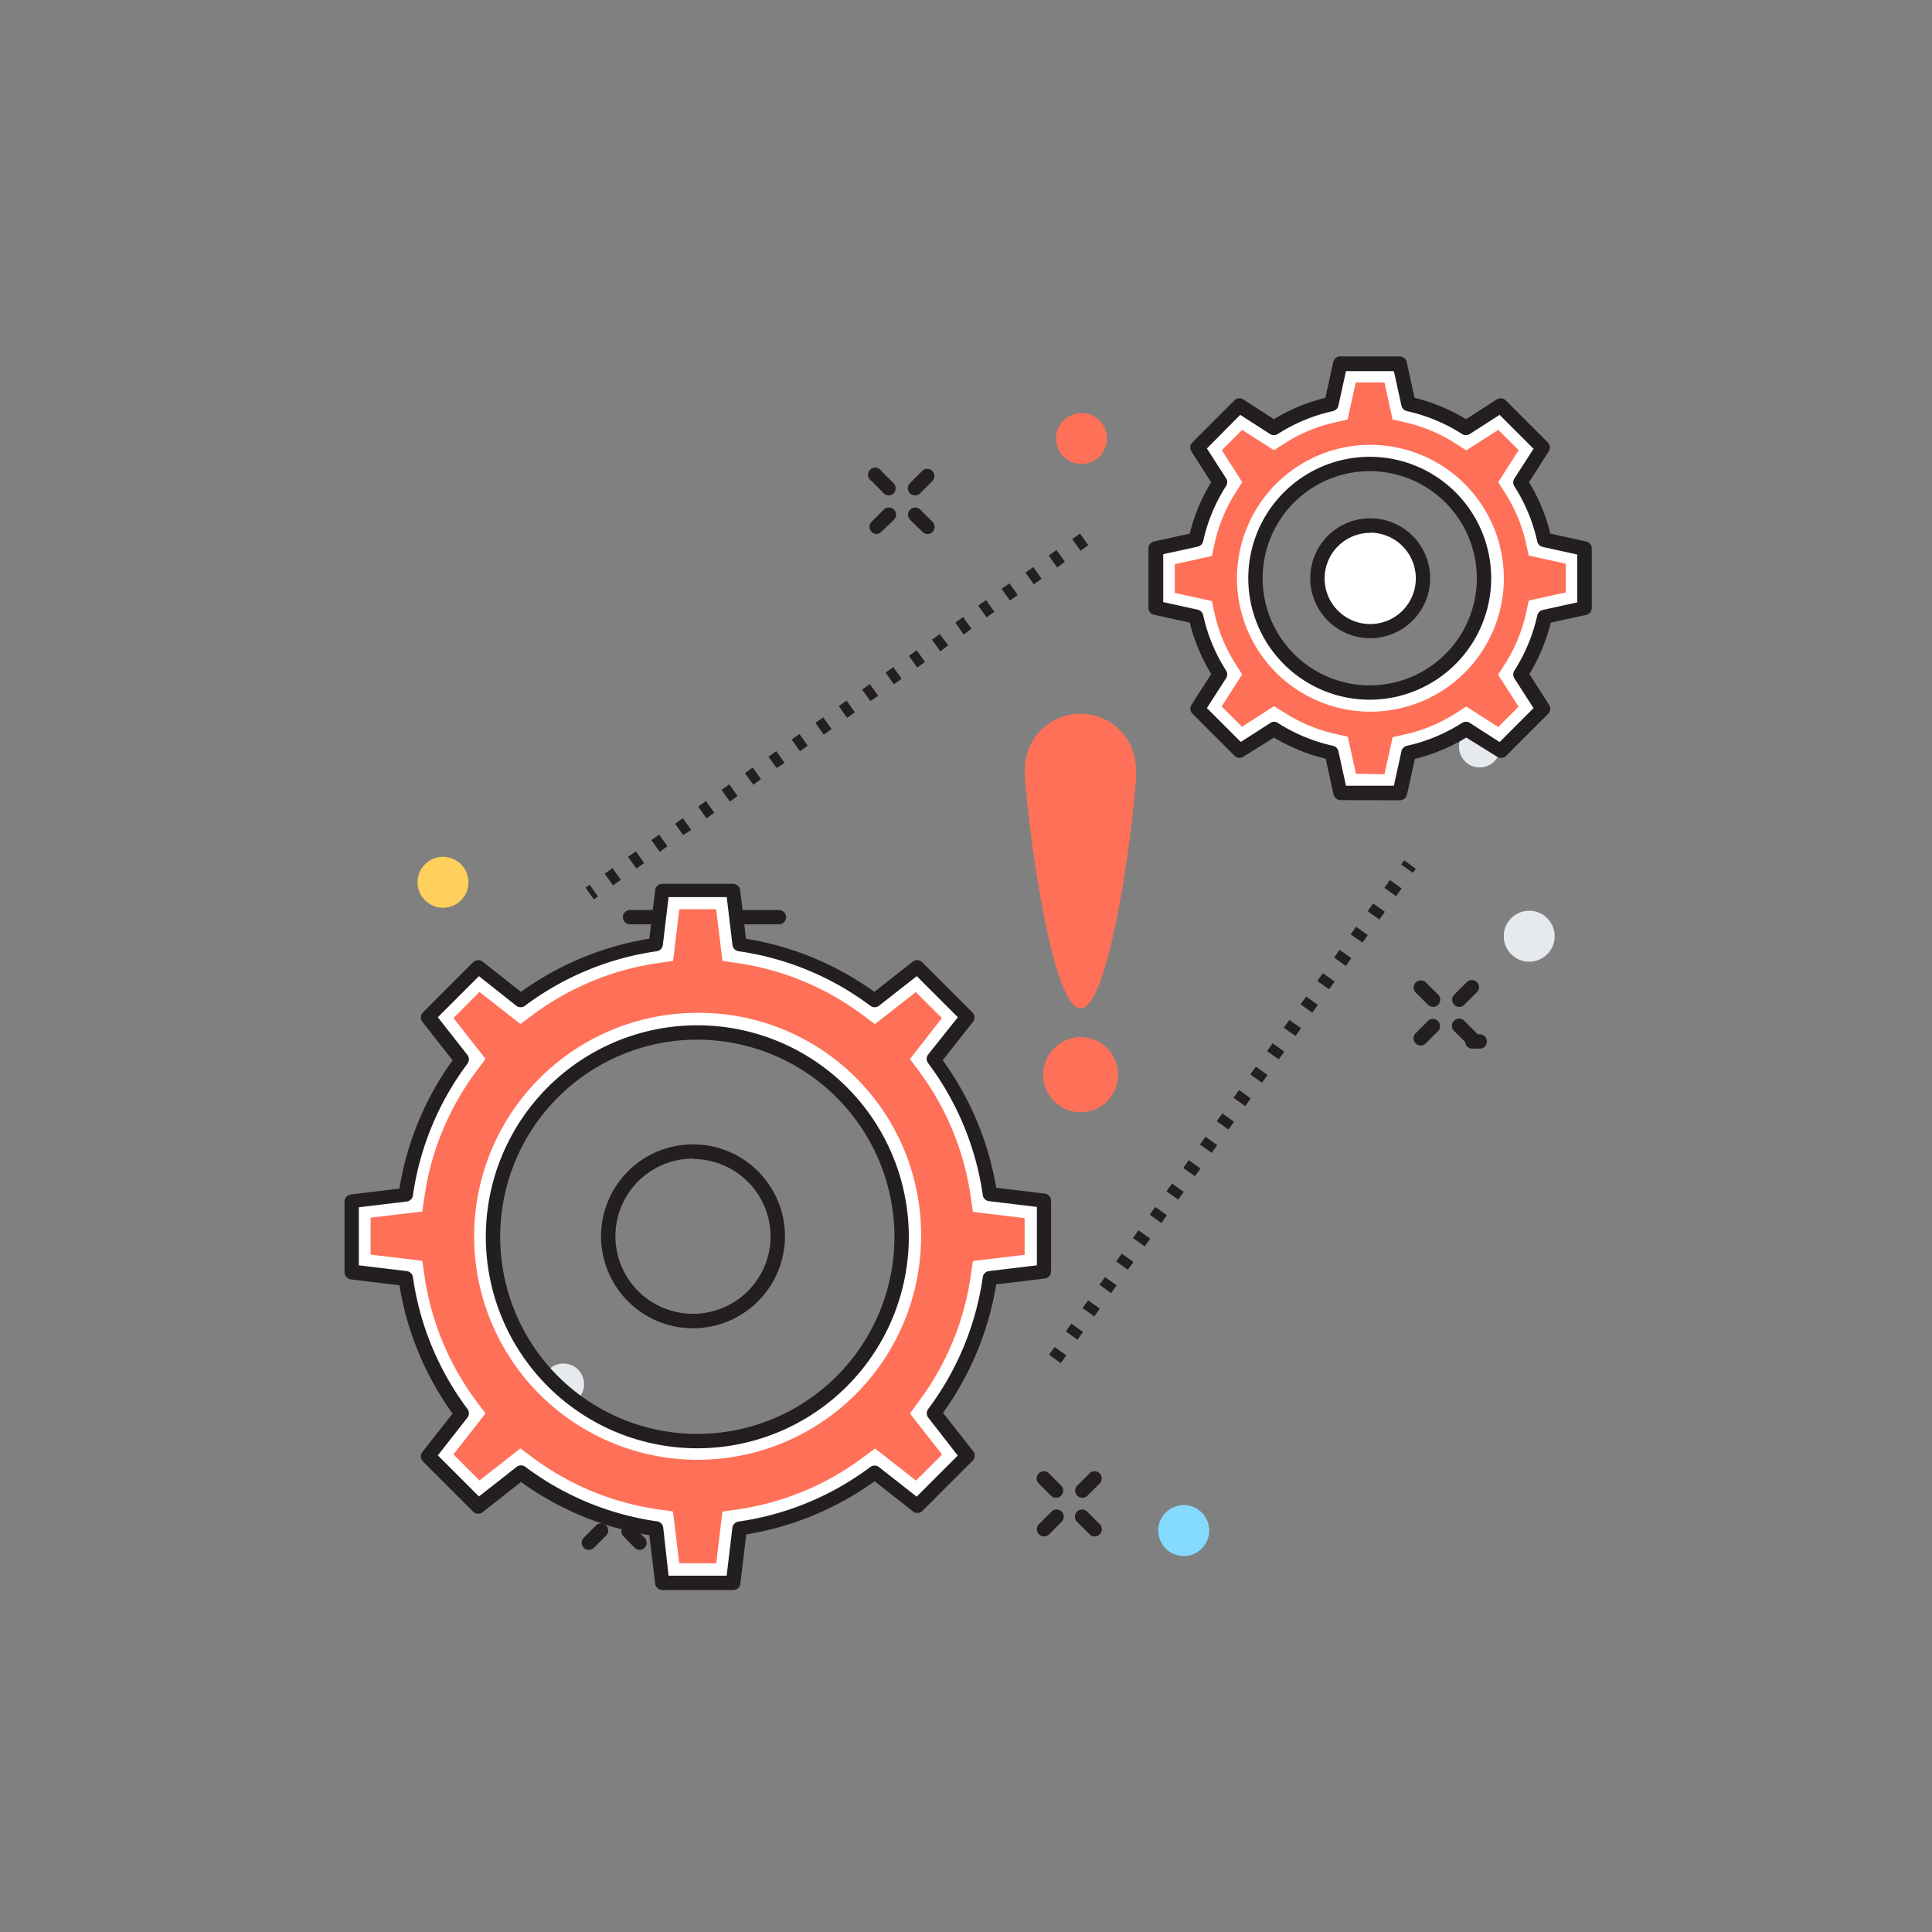 <svg id="Calque_1" data-name="Calque 1" xmlns="http://www.w3.org/2000/svg" viewBox="0 0 201.7 201.7"><rect x="0" y="0" width="201.7" height="201.7" fill="#808080" stroke="none"/><defs><style>.cls-1{fill:#e6e9ee;}.cls-2{fill:#231f20;}.cls-3{fill:#ff7058;}.cls-4{fill:#fff;}.cls-5{fill:#ffd05b;}.cls-6{fill:#84dbff;}</style></defs><title>problematiques-operationnelles-2</title><circle class="cls-1" cx="154.48" cy="77.96" r="2.16"/><circle class="cls-1" cx="58.82" cy="144.51" r="2.16"/><path class="cls-2" d="M65.51,157.78A.75.75,0,0,1,65,156.5l1.29-1.29a.75.75,0,0,1,1.06,1.06L66,157.56A.75.75,0,0,1,65.51,157.78Z"/><path class="cls-2" d="M61.48,161.81a.75.75,0,0,1-.53-1.28l1.29-1.29a.75.75,0,0,1,1.06,1.06L62,161.59A.75.75,0,0,1,61.48,161.81Z"/><path class="cls-2" d="M66.8,161.81a.75.75,0,0,1-.53-.22L65,160.3A.75.75,0,0,1,66,159.24l1.29,1.29a.75.75,0,0,1-.53,1.28Z"/><path class="cls-2" d="M62.77,157.78a.75.75,0,0,1-.53-.22L61,156.27A.75.75,0,0,1,62,155.21l1.29,1.29a.75.75,0,0,1-.53,1.28Z"/><path class="cls-2" d="M73.88,96.5H65.78a.75.75,0,0,1,0-1.5h8.09a.75.75,0,0,1,0,1.5Z"/><path class="cls-2" d="M77.06,99.44h-4a.75.75,0,0,1,0-1.5h4a.75.75,0,0,1,0,1.5Z"/><path class="cls-2" d="M81.32,96.5H77.55a.75.75,0,0,1,0-1.5h3.77a.75.75,0,0,1,0,1.5Z"/><path class="cls-2" d="M70.21,99.44h-.77a.75.75,0,0,1,0-1.5h.77a.75.75,0,0,1,0,1.5Z"/><path class="cls-2" d="M154.48,109.48h-.77a.75.75,0,0,1,0-1.5h.77a.75.75,0,0,1,0,1.5Z"/><circle class="cls-3" cx="112.82" cy="112.2" r="3.92"/><path class="cls-3" d="M118.62,80.55c0,3.2-2.59,24.73-5.8,24.73S107,83.75,107,80.55a5.8,5.8,0,1,1,11.59,0Z"/><path class="cls-2" d="M152.35,105.12a.75.75,0,0,1-.53-1.28l1.29-1.29a.75.75,0,1,1,1.06,1.06l-1.29,1.29A.75.75,0,0,1,152.35,105.12Z"/><path class="cls-2" d="M148.32,109.15a.75.75,0,0,1-.53-1.28l1.29-1.29a.75.75,0,0,1,1.06,1.06l-1.29,1.29A.75.75,0,0,1,148.32,109.15Z"/><path class="cls-2" d="M153.64,109.15a.75.75,0,0,1-.53-.22l-1.29-1.29a.75.75,0,1,1,1.06-1.06l1.29,1.29a.75.75,0,0,1-.53,1.28Z"/><path class="cls-2" d="M149.61,105.12a.75.75,0,0,1-.53-.22l-1.29-1.29a.75.75,0,0,1,1.06-1.06l1.29,1.29a.75.75,0,0,1-.53,1.28Z"/><path class="cls-2" d="M113,156.37a.75.75,0,0,1-.53-1.28l1.29-1.29a.75.75,0,0,1,1.06,1.06l-1.29,1.29A.75.75,0,0,1,113,156.37Z"/><path class="cls-2" d="M109,160.4a.75.75,0,0,1-.53-1.28l1.29-1.29a.75.75,0,1,1,1.06,1.06l-1.29,1.29A.75.75,0,0,1,109,160.4Z"/><path class="cls-2" d="M114.28,160.4a.75.75,0,0,1-.53-.22l-1.29-1.29a.75.75,0,1,1,1.06-1.06l1.29,1.29a.75.75,0,0,1-.53,1.28Z"/><path class="cls-2" d="M110.25,156.37a.75.75,0,0,1-.53-.22l-1.29-1.29a.75.75,0,0,1,1.06-1.06l1.29,1.29a.75.75,0,0,1-.53,1.28Z"/><path class="cls-2" d="M95.54,51.72A.75.75,0,0,1,95,50.44l1.29-1.29a.75.75,0,0,1,1.06,1.06L96.07,51.5A.75.75,0,0,1,95.54,51.72Z"/><path class="cls-2" d="M91.51,55.75A.75.75,0,0,1,91,54.47l1.29-1.29a.75.75,0,0,1,1.06,1.06L92,55.53A.75.75,0,0,1,91.51,55.75Z"/><path class="cls-2" d="M96.83,55.75a.75.75,0,0,1-.53-.22L95,54.25a.75.75,0,0,1,1.06-1.06l1.29,1.29a.75.75,0,0,1-.53,1.28Z"/><path class="cls-2" d="M92.8,51.72a.75.75,0,0,1-.53-.22L91,50.22A.75.75,0,1,1,92,49.16l1.29,1.29a.75.75,0,0,1-.53,1.28Z"/><path class="cls-4" d="M103.33,124.69A30.65,30.65,0,0,0,97.5,110.6l3.5-4.46-5.23-5.23-4.46,3.5a30.65,30.65,0,0,0-14.1-5.84l-.68-5.63H69.14l-.68,5.63a30.65,30.65,0,0,0-14.09,5.83l-4.46-3.5-5.23,5.23,3.5,4.46a30.65,30.65,0,0,0-5.84,14.1l-5.63.68v7.39l5.63.68a30.65,30.65,0,0,0,5.84,14.1L44.67,152l5.23,5.23,4.46-3.5a30.65,30.65,0,0,0,14.09,5.84l.68,5.63h7.39l.68-5.63a30.65,30.65,0,0,0,14.09-5.84l4.46,3.5L101,152l-3.5-4.46a30.66,30.66,0,0,0,5.84-14.1l5.63-.68v-7.39ZM72.84,150.4a21.33,21.33,0,1,1,21.33-21.33A21.33,21.33,0,0,1,72.84,150.4Z"/><path class="cls-2" d="M76.53,166H69.14a.75.75,0,0,1-.74-.66l-.61-5.07a31.53,31.53,0,0,1-13.4-5.55l-4,3.15a.75.75,0,0,1-1-.06l-5.23-5.23a.75.75,0,0,1-.06-1l3.15-4a31.54,31.54,0,0,1-5.55-13.4l-5.07-.61a.75.75,0,0,1-.66-.74v-7.39a.75.75,0,0,1,.66-.74l5.07-.61a31.52,31.52,0,0,1,5.55-13.4l-3.15-4a.75.75,0,0,1,.06-1l5.23-5.23a.75.75,0,0,1,1-.06l4,3.15a31.54,31.54,0,0,1,13.4-5.55l.61-5.07a.75.75,0,0,1,.74-.66h7.39a.75.75,0,0,1,.74.66l.61,5.07a31.54,31.54,0,0,1,13.4,5.55l4-3.15a.75.75,0,0,1,1,.06l5.23,5.23a.75.75,0,0,1,.06,1l-3.15,4A31.53,31.53,0,0,1,104,124l5.07.61a.75.75,0,0,1,.66.74v7.39a.75.75,0,0,1-.66.74l-5.07.61a31.54,31.54,0,0,1-5.55,13.41l3.15,4a.75.75,0,0,1-.06,1l-5.23,5.23a.75.75,0,0,1-1,.06l-4-3.15a31.53,31.53,0,0,1-13.4,5.55l-.61,5.07A.75.75,0,0,1,76.53,166Zm-6.73-1.5h6.06l.6-5a.75.75,0,0,1,.64-.65,30,30,0,0,0,13.75-5.69.75.75,0,0,1,.91,0l3.94,3.09,4.29-4.29L96.91,148a.75.75,0,0,1,0-.91,30,30,0,0,0,5.69-13.75.75.75,0,0,1,.65-.64l5-.6V126l-5-.6a.75.75,0,0,1-.65-.64A30,30,0,0,0,96.9,111a.75.75,0,0,1,0-.91L100,106.2l-4.29-4.29L91.77,105a.75.75,0,0,1-.91,0,30,30,0,0,0-13.75-5.69.75.75,0,0,1-.64-.65l-.6-5H69.8l-.6,5a.75.75,0,0,1-.64.65A30,30,0,0,0,54.81,105a.75.75,0,0,1-.91,0L50,101.91l-4.29,4.29,3.09,3.94a.75.75,0,0,1,0,.91,30,30,0,0,0-5.69,13.75.75.75,0,0,1-.65.64l-5,.6v6.06l5,.6a.75.75,0,0,1,.65.64,30,30,0,0,0,5.69,13.75.75.75,0,0,1,0,.91l-3.09,3.94L50,156.23l3.94-3.09a.75.75,0,0,1,.91,0,30,30,0,0,0,13.75,5.69.75.75,0,0,1,.64.65Zm3-13.3a22.08,22.08,0,0,1,0-44.16h0a22.08,22.08,0,0,1,0,44.16Zm0-42.66a20.58,20.58,0,1,0,20.58,20.58,20.61,20.61,0,0,0-20.58-20.58Z"/><path class="cls-3" d="M70.91,163.2l-.65-5.4-1.52-.22a28.77,28.77,0,0,1-13.18-5.45l-1.23-.92-4.27,3.35-2.72-2.72,3.35-4.28-.92-1.23a28.77,28.77,0,0,1-5.46-13.18l-.22-1.52-5.4-.65v-3.85l5.4-.65.22-1.52a28.77,28.77,0,0,1,5.46-13.18l.92-1.23-3.35-4.27,2.72-2.72,4.28,3.35,1.23-.92a28.77,28.77,0,0,1,13.18-5.45l1.52-.22.65-5.4h3.85l.65,5.4,1.52.22A28.77,28.77,0,0,1,90.11,106l1.23.92,4.27-3.35,2.72,2.72L95,110.57l.92,1.23A28.77,28.77,0,0,1,101.35,125l.22,1.52,5.4.65V131l-5.4.65-.22,1.52a28.77,28.77,0,0,1-5.46,13.18L95,147.57l3.35,4.28-2.72,2.72-4.28-3.35-1.23.92a28.77,28.77,0,0,1-13.18,5.45l-1.52.22-.65,5.4Zm1.92-57.46a23.33,23.33,0,1,0,23.33,23.33A23.18,23.18,0,0,0,72.84,105.74Z"/><path class="cls-4" d="M161.28,56.35a18.53,18.53,0,0,0-2.49-6l2.32-3.62-4.39-4.39-3.62,2.32a18.53,18.53,0,0,0-6-2.49L146.16,38h-6.21L139,42.15a18.54,18.54,0,0,0-6,2.49l-3.62-2.32L125,46.72l2.32,3.62a18.55,18.55,0,0,0-2.49,6l-4.19.92v6.21l4.19.92a18.54,18.54,0,0,0,2.49,6L125,74l4.39,4.39L133,76.1a18.52,18.52,0,0,0,6,2.49l.92,4.19h6.21l.92-4.19a18.54,18.54,0,0,0,6-2.49l3.62,2.32L161.1,74l-2.32-3.62a18.54,18.54,0,0,0,2.49-6l4.19-.92V57.27Zm-18.22,16A11.93,11.93,0,1,1,155,60.37,11.93,11.93,0,0,1,143.05,72.3Z"/><path class="cls-2" d="M139.95,83.53a.75.75,0,0,1-.73-.59l-.82-3.73A19.22,19.22,0,0,1,133,77L129.81,79a.75.75,0,0,1-.93-.1l-4.39-4.39a.75.75,0,0,1-.1-.93l2.06-3.22A19.25,19.25,0,0,1,124.21,65l-3.73-.82a.75.75,0,0,1-.59-.73V57.26a.75.75,0,0,1,.59-.73l3.73-.82a19.23,19.23,0,0,1,2.23-5.37l-2.06-3.22a.75.75,0,0,1,.1-.93l4.39-4.39a.75.75,0,0,1,.93-.1L133,43.76a19.24,19.24,0,0,1,5.37-2.23l.82-3.73a.75.75,0,0,1,.73-.59h6.21a.75.75,0,0,1,.73.59l.82,3.73a19.22,19.22,0,0,1,5.37,2.23l3.22-2.06a.75.75,0,0,1,.93.1l4.39,4.39a.75.75,0,0,1,.1.93l-2.06,3.22a19.23,19.23,0,0,1,2.23,5.37l3.73.82a.75.75,0,0,1,.59.73v6.21a.75.75,0,0,1-.59.73L161.9,65a19.23,19.23,0,0,1-2.23,5.37l2.06,3.22a.75.75,0,0,1-.1.93l-4.39,4.39a.75.75,0,0,1-.93.1L153.08,77a19.24,19.24,0,0,1-5.37,2.23l-.82,3.73a.75.75,0,0,1-.73.59ZM133,75.35a.75.75,0,0,1,.4.12,17.74,17.74,0,0,0,5.76,2.39.75.75,0,0,1,.57.57l.79,3.6h5l.79-3.6a.75.75,0,0,1,.57-.57,17.78,17.78,0,0,0,5.76-2.39.75.75,0,0,1,.81,0l3.11,2,3.54-3.54-2-3.11a.75.75,0,0,1,0-.81,17.77,17.77,0,0,0,2.39-5.76.75.75,0,0,1,.57-.57l3.6-.79v-5l-3.6-.79a.75.75,0,0,1-.57-.57,17.77,17.77,0,0,0-2.39-5.76.75.75,0,0,1,0-.81l2-3.11-3.54-3.54-3.11,2a.75.75,0,0,1-.81,0,17.75,17.75,0,0,0-5.76-2.39.75.75,0,0,1-.57-.57l-.79-3.6h-5l-.79,3.6a.75.75,0,0,1-.57.57,17.77,17.77,0,0,0-5.76,2.39.75.75,0,0,1-.81,0l-3.11-2L126,46.82l2,3.11a.75.75,0,0,1,0,.81,17.77,17.77,0,0,0-2.39,5.76.75.75,0,0,1-.57.57l-3.6.79v5l3.6.79a.75.75,0,0,1,.57.57A17.77,17.77,0,0,0,128,70a.75.75,0,0,1,0,.81l-2,3.11,3.54,3.54,3.11-2A.75.75,0,0,1,133,75.35Zm10-2.3a12.68,12.68,0,1,1,12.68-12.68A12.7,12.7,0,0,1,143.05,73.05Zm0-23.86a11.18,11.18,0,1,0,11.18,11.18A11.19,11.19,0,0,0,143.05,49.19Z"/><path class="cls-3" d="M141.56,80.78l-.85-3.87-1.25-.28a16.51,16.51,0,0,1-5.36-2.23L133,73.73l-3.34,2.14-2.12-2.12,2.14-3.34L129,69.33A16.51,16.51,0,0,1,126.79,64l-.27-1.25-3.87-.85v-3l3.87-.85.27-1.25A16.52,16.52,0,0,1,129,51.42l.69-1.08L127.56,47l2.12-2.12L133,47l1.08-.69a16.53,16.53,0,0,1,5.36-2.23l1.25-.28.85-3.87h3l.85,3.87,1.25.28A16.51,16.51,0,0,1,152,46.33l1.08.69,3.34-2.14L158.55,47l-2.14,3.34.69,1.08a16.53,16.53,0,0,1,2.23,5.36L159.6,58l3.87.85v3l-3.87.85L159.32,64a16.51,16.51,0,0,1-2.23,5.36l-.69,1.08,2.14,3.34-2.12,2.12-3.34-2.14-1.08.69a16.51,16.51,0,0,1-5.36,2.23l-1.25.28-.85,3.87Zm1.5-34.34A13.93,13.93,0,1,0,157,60.37,13.95,13.95,0,0,0,143.05,46.44Z"/><circle class="cls-4" cx="143.05" cy="60.37" r="5.51"/><path class="cls-2" d="M143.05,66.63a6.26,6.26,0,1,1,6.26-6.26A6.27,6.27,0,0,1,143.05,66.63Zm0-11a4.76,4.76,0,1,0,4.76,4.76A4.77,4.77,0,0,0,143.05,55.61Z"/><path class="cls-2" d="M110.74,142.31l-1.22-.87.58-.81,1.22.87Zm1.75-2.44-1.22-.87.58-.81,1.22.87Zm1.75-2.44-1.22-.87.58-.81,1.22.87ZM116,135l-1.22-.87.58-.81,1.22.87Zm1.75-2.44-1.22-.87.58-.81,1.22.87Zm1.75-2.44-1.22-.87.58-.81,1.22.87Zm1.75-2.44-1.22-.87.58-.81,1.22.87Zm1.75-2.44-1.22-.87.58-.81,1.22.87Zm1.75-2.44-1.22-.87.58-.81,1.22.87Zm1.75-2.44-1.22-.87.58-.81,1.22.87Zm1.75-2.44-1.22-.87.58-.81,1.22.87Zm1.75-2.44-1.22-.87.58-.81,1.22.87Zm1.75-2.44-1.22-.87.58-.81,1.22.87Zm1.75-2.44-1.22-.87.58-.81,1.22.87Zm1.75-2.44-1.22-.87.58-.81,1.22.87Zm1.75-2.44-1.22-.87.58-.81,1.22.87Zm1.75-2.44-1.22-.87.58-.81,1.22.87Zm1.75-2.44-1.22-.87.58-.81,1.22.87Zm1.75-2.44L141,97.56l.58-.81,1.22.87ZM144,96l-1.22-.87.58-.81,1.22.87Zm1.75-2.44-1.22-.87.58-.81,1.22.87Zm1.75-2.44-1.22-.87.31-.43,1.22.88Z"/><path class="cls-2" d="M62,93.9l-.87-1.22.43-.31.87,1.22ZM64,92.43l-.87-1.22.81-.58.87,1.22Zm2.44-1.75-.87-1.22.81-.58.87,1.22Zm2.44-1.75L68,87.71l.81-.58.87,1.22Zm2.44-1.75L70.48,86l.81-.58.87,1.22Zm2.44-1.75-.87-1.22.81-.58.87,1.22Zm2.44-1.75-.87-1.22.81-.58L77,83.1Zm2.44-1.75-.87-1.22.81-.58.87,1.22Zm2.44-1.75L80.23,79l.81-.58.87,1.22Zm2.44-1.75-.87-1.22.81-.58.87,1.22ZM86,76.69l-.87-1.22.81-.58.87,1.22Zm2.44-1.75-.87-1.22.81-.58.87,1.22Zm2.44-1.75L90,72l.81-.58.87,1.22Zm2.44-1.75-.87-1.22.81-.58.87,1.22Zm2.44-1.75-.87-1.22.81-.58.87,1.22ZM98.17,68l-.87-1.22.81-.58L99,67.37Zm2.44-1.75L99.74,65l.81-.58.87,1.22ZM103,64.45l-.87-1.22.81-.58.87,1.22Zm2.44-1.75-.87-1.22.81-.58.87,1.22ZM107.93,61l-.87-1.22.81-.58.87,1.22Zm2.44-1.75L109.49,58l.81-.58.87,1.22Zm2.44-1.75-.87-1.22.81-.58.87,1.22Z"/><path class="cls-2" d="M72.35,138.67a9.6,9.6,0,1,1,9.6-9.6A9.61,9.61,0,0,1,72.35,138.67Zm0-17.71a8.1,8.1,0,1,0,8.1,8.1A8.11,8.11,0,0,0,72.35,121Z"/><circle class="cls-3" cx="112.91" cy="45.78" r="2.66"/><circle class="cls-5" cx="46.25" cy="92.11" r="2.66"/><circle class="cls-1" cx="159.65" cy="97.74" r="2.66"/><circle class="cls-6" cx="123.58" cy="159.79" r="2.66"/></svg>